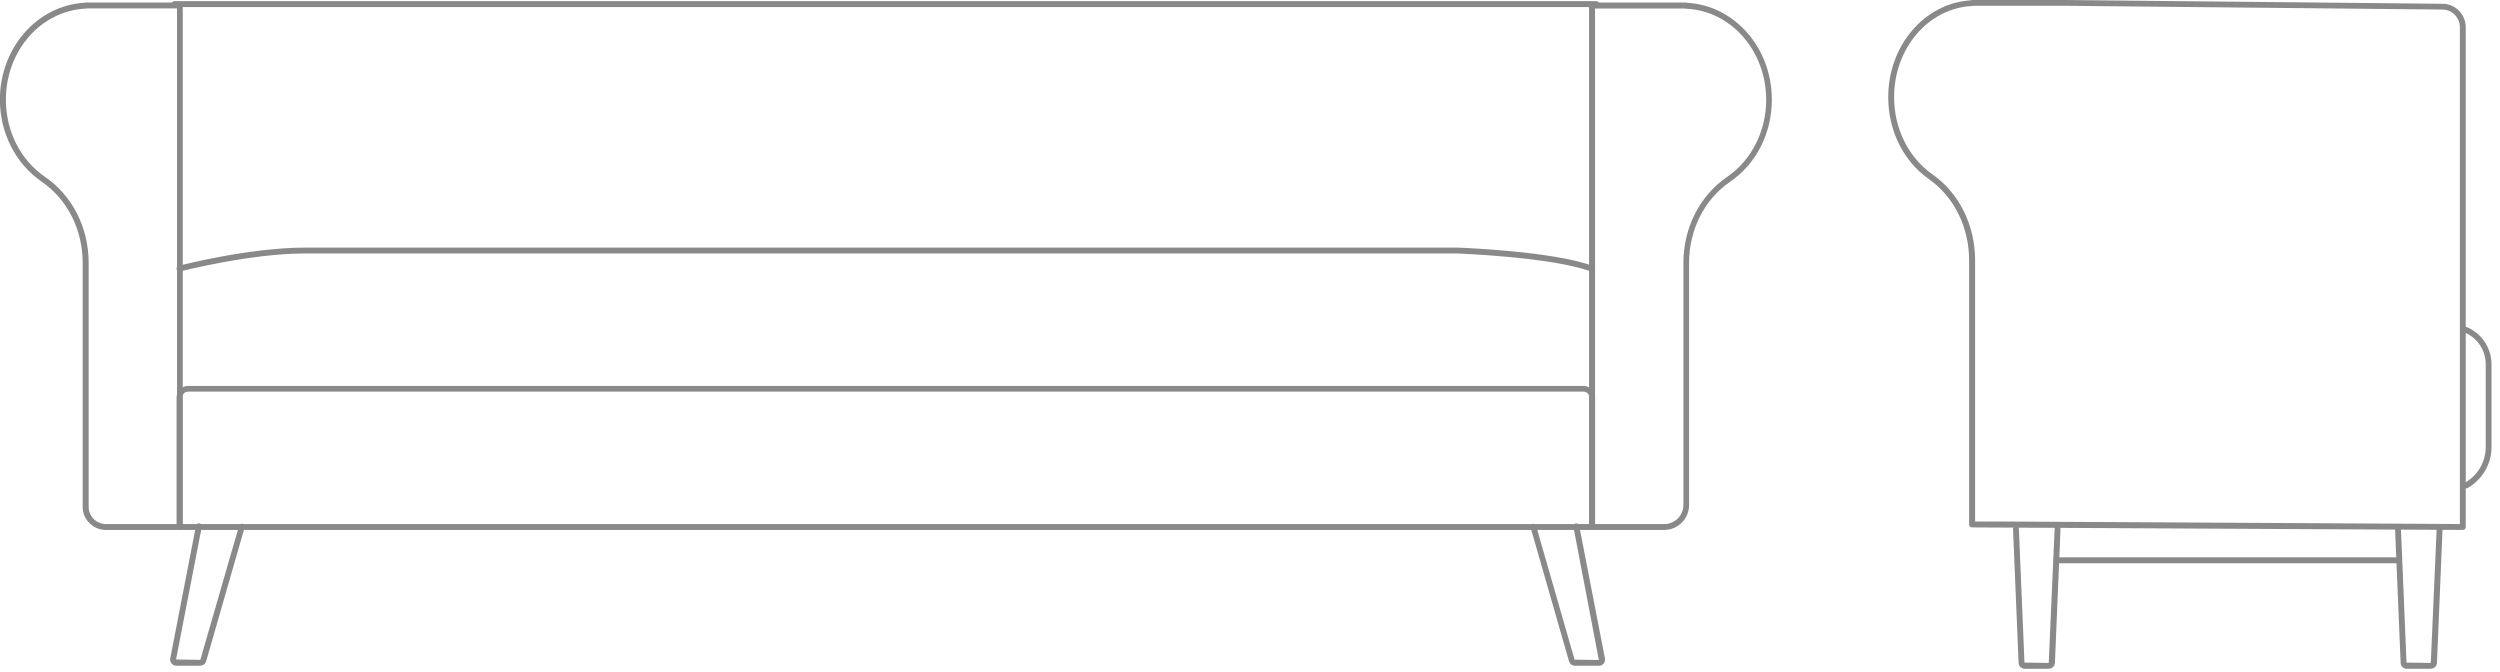 <?xml version="1.0" encoding="UTF-8"?> <svg xmlns="http://www.w3.org/2000/svg" width="238" height="64" viewBox="0 0 238 64" fill="none"><path d="M234.78 46.48C234.68 46.48 234.59 46.43 234.54 46.34C234.47 46.21 234.51 46.04 234.65 45.96C235.88 45.27 236.64 43.97 236.64 42.56V34.68C236.64 33.35 235.85 32.16 234.63 31.65C234.49 31.59 234.42 31.43 234.48 31.29C234.54 31.15 234.7 31.08 234.84 31.14C236.27 31.74 237.19 33.14 237.19 34.69V42.57C237.19 44.18 236.32 45.67 234.91 46.46C234.87 46.48 234.82 46.5 234.77 46.5L234.78 46.48Z" fill="#888988"></path><path d="M195.03 63.67H192.76C192.44 63.67 192.18 63.42 192.17 63.1L191.64 50.38C191.64 50.23 191.75 50.1 191.91 50.09C192.06 50.09 192.19 50.2 192.2 50.36L192.73 63.08L195.04 63.11L195.6 50.35C195.6 50.2 195.74 50.08 195.89 50.08C196.04 50.08 196.16 50.22 196.16 50.37L195.63 63.09C195.62 63.41 195.36 63.66 195.04 63.66L195.03 63.67Z" fill="#888988"></path><path d="M231.4 63.67H229.13C228.81 63.67 228.55 63.42 228.54 63.1L228.01 50.38C228.01 50.23 228.12 50.1 228.28 50.09C228.43 50.09 228.56 50.2 228.57 50.36L229.1 63.08L231.41 63.11L231.97 50.35C231.97 50.2 232.1 50.08 232.26 50.08C232.41 50.08 232.53 50.22 232.53 50.37L232 63.09C231.99 63.41 231.73 63.66 231.41 63.66L231.4 63.67Z" fill="#888988"></path><path d="M228.29 53.62H195.78C195.63 53.62 195.5 53.5 195.5 53.34C195.5 53.18 195.62 53.06 195.78 53.06H228.29C228.44 53.06 228.57 53.18 228.57 53.34C228.57 53.5 228.45 53.62 228.29 53.62Z" fill="#888988"></path><path d="M19.07 63.38H16.79C16.61 63.38 16.45 63.3 16.33 63.16C16.22 63.02 16.17 62.84 16.21 62.67L18.66 50.04C18.69 49.89 18.84 49.79 18.99 49.82C19.14 49.85 19.24 50 19.21 50.15L16.76 62.78L19.07 62.82L22.76 50.06C22.8 49.91 22.96 49.83 23.1 49.87C23.25 49.91 23.33 50.07 23.29 50.21L19.63 62.94C19.56 63.19 19.32 63.37 19.06 63.37L19.07 63.38Z" fill="#888988"></path><path d="M152.22 63.38H149.94C149.68 63.38 149.44 63.2 149.37 62.95L145.71 50.22C145.67 50.07 145.75 49.92 145.9 49.88C146.05 49.84 146.2 49.92 146.24 50.07L149.9 62.8L152.21 62.83L149.79 50.16C149.76 50.01 149.86 49.86 150.01 49.83C150.16 49.8 150.31 49.9 150.34 50.05L152.79 62.68C152.82 62.85 152.78 63.03 152.67 63.17C152.56 63.31 152.39 63.39 152.21 63.39L152.22 63.38Z" fill="#888988"></path><path d="M151.58 50.45H17.09C16.94 50.45 16.81 50.33 16.81 50.17V37.84C16.81 37.23 17.3 36.74 17.91 36.74H150.75C151.36 36.74 151.85 37.23 151.85 37.84V50.17C151.85 50.32 151.73 50.45 151.57 50.45H151.58ZM17.37 49.89H151.3V37.83C151.3 37.53 151.06 37.28 150.75 37.28H17.91C17.61 37.28 17.36 37.52 17.36 37.83V49.89H17.37Z" fill="#888988"></path><path d="M158.44 50.45H151.56C151.41 50.45 151.28 50.33 151.28 50.17V0.52C151.28 0.37 151.4 0.24 151.56 0.24H160.53C160.53 0.24 160.61 0.24 160.65 0.27C165.16 0.54 168.68 4.57 168.68 9.49C168.68 12.68 167.2 15.6 164.71 17.3C162.26 18.98 160.8 21.87 160.8 25.03V48.08C160.8 49.39 159.74 50.45 158.43 50.45H158.44ZM151.84 49.89H158.44C159.44 49.89 160.26 49.08 160.26 48.08V25.03C160.26 21.69 161.81 18.63 164.41 16.85C166.74 15.25 168.14 12.5 168.14 9.5C168.14 4.84 164.8 1.03 160.53 0.83C160.5 0.83 160.47 0.83 160.44 0.81H151.85V49.91L151.84 49.89Z" fill="#888988"></path><path d="M17.12 50.45H10.07C8.86 50.45 7.87 49.46 7.87 48.25V25.02C7.87 21.86 6.41 18.97 3.96 17.29C1.48 15.58 -0.01 12.66 -0.01 9.48C-9.76585e-06 4.56 3.52 0.53 8.04 0.26C8.07 0.24 8.11 0.24 8.15 0.24H17.12C17.27 0.24 17.4 0.36 17.4 0.52V50.18C17.4 50.33 17.28 50.46 17.12 50.46V50.45ZM8.25 0.8C8.25 0.8 8.19 0.82 8.16 0.82C3.9 1.02 0.56 4.83 0.56 9.49C0.56 12.49 1.95 15.24 4.29 16.84C6.89 18.62 8.44 21.68 8.44 25.02V48.25C8.44 49.15 9.18 49.89 10.08 49.89H16.85V0.8H8.26H8.25Z" fill="#888988"></path><path d="M151.97 0.67H16.61C16.46 0.67 16.33 0.55 16.33 0.39C16.33 0.23 16.45 0.11 16.61 0.11H151.97C152.12 0.11 152.25 0.23 152.25 0.39C152.25 0.55 152.13 0.67 151.97 0.67Z" fill="#888988"></path><path d="M151.58 25.88C151.58 25.88 151.51 25.88 151.48 25.86C147.9 24.48 138.79 24.13 138.7 24.13H29.06C23.76 24.13 17.22 25.83 17.15 25.84C17 25.88 16.85 25.79 16.81 25.64C16.77 25.49 16.86 25.34 17.01 25.3C17.08 25.28 23.69 23.57 29.06 23.57H138.71C139.1 23.58 148.01 23.92 151.68 25.34C151.82 25.4 151.89 25.56 151.84 25.7C151.8 25.81 151.69 25.88 151.58 25.88Z" fill="#888988"></path><path d="M234.46 50.45L187.74 50.21C187.59 50.21 187.46 50.09 187.46 49.93V24.79C187.46 21.63 186.03 18.74 183.64 17.06C181.21 15.36 179.76 12.44 179.76 9.25C179.76 4.33 183.21 0.3 187.63 0.03C187.66 0.01 187.7 0 187.74 0H196.52L232.53 0.36C233.75 0.36 234.74 1.37 234.74 2.61V50.17C234.74 50.24 234.71 50.32 234.66 50.37C234.61 50.42 234.54 50.45 234.46 50.45ZM188.01 49.65H191.16L234.18 49.89V2.61C234.18 1.68 233.44 0.91 232.53 0.91L196.52 0.55H187.84C187.84 0.55 187.79 0.57 187.76 0.57C183.59 0.77 180.32 4.58 180.32 9.24C180.32 12.25 181.68 14.99 183.97 16.6C186.51 18.38 188.03 21.44 188.03 24.78V49.65H188.01Z" fill="#888988"></path></svg> 